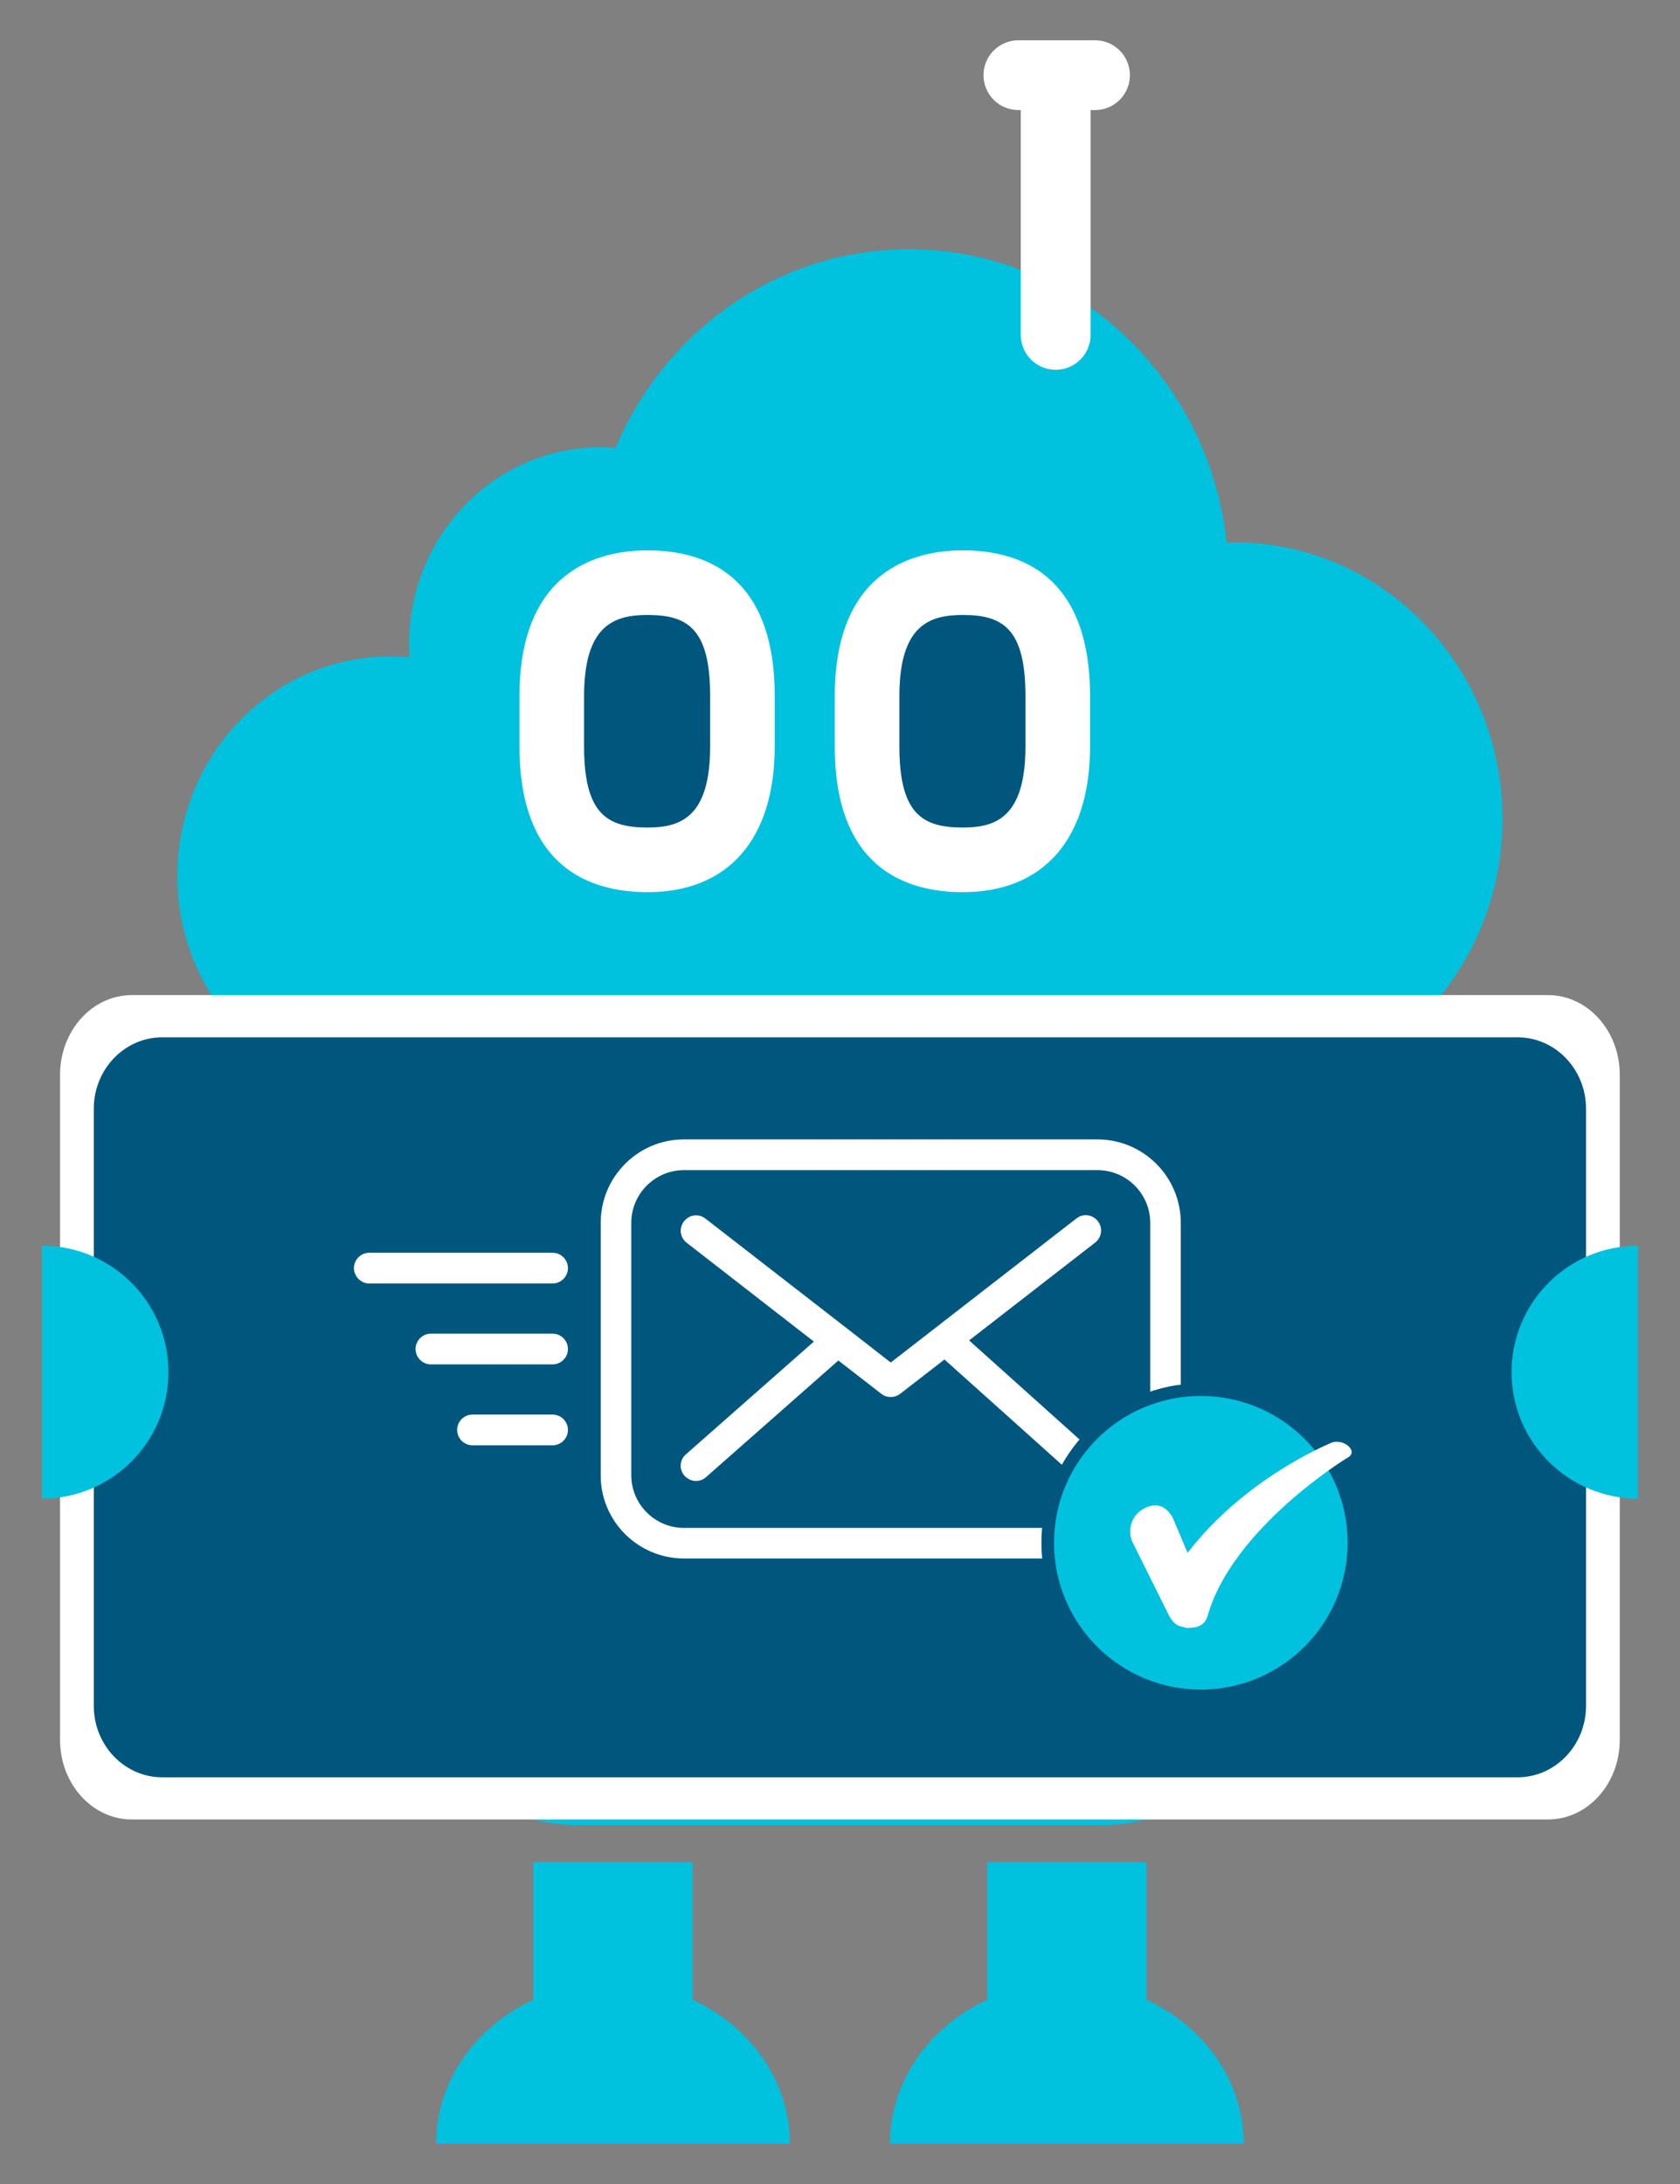 <?xml version="1.0" encoding="utf-8"?>
<!-- Generator: Adobe Illustrator 16.0.0, SVG Export Plug-In . SVG Version: 6.00 Build 0)  -->
<!DOCTYPE svg PUBLIC "-//W3C//DTD SVG 1.1//EN" "http://www.w3.org/Graphics/SVG/1.1/DTD/svg11.dtd">
<svg version="1.1" id="Layer_1" xmlns="http://www.w3.org/2000/svg" xmlns:xlink="http://www.w3.org/1999/xlink" x="0px" y="0px"
	 width="399.998px" height="520px" viewBox="-124.999 -160 399.998 520" enable-background="new -124.999 -160 399.998 520"
	 xml:space="preserve">
<rect x="-124.999" y="-160" width="399.998" height="520" fill="#808080" stroke="none"/>
<g>
	<g>
		<path id="XMLID_85_" fill="#00C1DE" d="M168.676-30.872c-0.549,0-1.072,0.082-1.615,0.092
			c-4.18-39.371-36.551-69.969-75.85-69.873c-31.23,0.082-57.991,19.563-69.66,47.332c-1.234-0.105-2.479-0.19-3.742-0.188
			c-25.15,0.062-45.472,21.136-45.414,47.057c0.002,1.018,0.09,1.992,0.155,2.984c-1.557-0.146-3.131-0.239-4.739-0.233
			C-60.2-3.628-82.841,19.838-82.773,48.708c0.08,28.877,22.842,52.228,50.839,52.16c2.643-0.016,196.874,0,200.938,0
			c35.281-0.088,63.809-29.647,63.725-66.022C232.648-1.543,203.965-30.953,168.676-30.872"/>
		<path id="XMLID_84_" fill="#00567D" d="M102.805,44.716c15.033,0,22.598-8.999,22.598-27.013V5.743
			c0-17.636-6.533-27.021-22.598-27.021C87.57-21.278,80-12.273,80,5.743v11.961C80,35.336,86.637,44.716,102.805,44.716"/>
		<path fill="#FFFFFF" d="M104.244,52.415c-13.9,0-30.49-6.033-30.49-34.706V5.743c0-30.199,19.107-34.708,30.49-34.708
			c13.832,0,30.295,6.027,30.295,34.708v11.966C134.539,39.755,123.5,52.415,104.244,52.415 M104.244-13.579
			c-7.834,0-15.105,2.337-15.105,19.321v11.966c0,16.152,5.549,19.321,15.105,19.321c7.754,0,14.912-2.342,14.912-19.321V5.743
			C119.156-10.424,113.695-13.579,104.244-13.579"/>
		<path id="XMLID_81_" fill="#00567D" d="M29.18,44.716c15.039,0,22.589-8.999,22.589-27.013V5.743
			c0-17.636-6.511-27.021-22.589-27.021c-15.232,0-22.793,9.005-22.793,27.021v11.961C6.389,35.336,13.011,44.716,29.18,44.716"/>
		<path fill="#FFFFFF" d="M29.18,52.415c-13.904,0-30.496-6.033-30.496-34.706V5.743c0-30.199,19.107-34.708,30.496-34.708
			c13.813,0,30.279,6.027,30.279,34.708v11.966C59.461,39.755,48.432,52.415,29.18,52.415 M29.18-13.579
			c-7.852,0-15.114,2.337-15.114,19.321v11.966c0,16.152,5.542,19.321,15.114,19.321c7.743,0,14.902-2.342,14.902-19.321V5.743
			C44.082-10.424,38.624-13.579,29.18-13.579"/>
		<path id="XMLID_78_" fill="#FFFFFF" d="M135.734-150.409h-18.26c-4.59,0-8.307,3.725-8.307,8.302c0,4.595,3.717,8.315,8.307,8.315
			h0.564v53.534c0,4.579,3.727,8.304,8.322,8.304c4.578,0,8.307-3.725,8.307-8.304v-53.534h1.066c4.58,0,8.291-3.72,8.291-8.315
			C144.025-146.684,140.314-150.409,135.734-150.409"/>
		<path id="XMLID_77_" fill="#00C1DE" d="M201.303,124.762c-15.229-9.445-32.885-14.604-50.816-14.789
			c-2.717-0.035-8.199-0.014-8.199-0.014h-5.307H12.979H7.563c0,0-5.372-0.021-8.092,0.014
			c-17.921,0.186-35.585,5.344-50.815,14.789c-46.18,28.619-59.828,86.43-36.512,131.398c4.902,9.453,17.386,11.854,25.662,5.148
			l0.018-0.01c6.193-5.02,8.289-13.75,4.61-20.842c-14.106-27.219-7.669-61.605,17.07-81.637c3.108-2.523,6.385-4.635,9.764-6.502
			c-0.018,0.482-0.063,0.949-0.063,1.42v77.041c0,24.176,19.601,43.779,43.778,43.779h124.002c24.176,0,43.791-19.604,43.791-43.779
			v-77.041c0-0.471-0.057-0.938-0.078-1.42c3.369,1.867,6.646,3.979,9.764,6.502c24.736,20.031,31.172,54.418,17.07,81.637
			c-3.674,7.092-1.592,15.822,4.623,20.842v0.01c8.279,6.705,20.764,4.305,25.672-5.148
			C261.123,211.191,247.484,153.381,201.303,124.762"/>
		<path id="XMLID_76_" fill="#00C1DE" d="M39.912,316.15v-32.771H1.988v32.771c-13.718,6.344-23.135,19.281-23.135,34.258H1.988
			h37.924h23.135C63.047,335.432,53.62,322.494,39.912,316.15"/>
		<path id="XMLID_75_" fill="#00C1DE" d="M147.969,316.15v-32.771h-37.914v32.771c-13.727,6.344-23.139,19.281-23.139,34.258h23.139
			h37.914h23.137C171.105,335.432,161.686,322.494,147.969,316.15"/>
	</g>
	<g>
		<path fill="#FFFFFF" d="M260.656,254.242c0,10.473-7.645,18.963-17.07,18.963H-93.631c-9.425,0-17.068-8.49-17.068-18.963V95.902
			c0-10.473,7.643-18.972,17.068-18.972h337.217c9.426,0,17.07,8.497,17.07,18.972V254.242z"/>
		<path fill="#00567D" d="M252.627,246.141c0,9.404-7.313,17.029-16.332,17.029H-86.341c-9.021,0-16.327-7.625-16.327-17.029
			V103.994c0-9.4,7.306-17.021,16.327-17.021h322.636c9.02,0,16.332,7.621,16.332,17.021V246.141L252.627,246.141z"/>
	</g>
	<path fill="#00C1DE" d="M-84.889,166.707c0,16.629-13.479,30.109-30.111,30.109v-60.219
		C-98.368,136.598-84.889,150.072-84.889,166.707z"/>
	<path fill="#00C1DE" d="M234.891,166.707c0-16.635,13.48-30.109,30.109-30.109v60.219
		C248.371,196.816,234.891,183.336,234.891,166.707z"/>
	<g>
		<path fill="#FFFFFF" d="M37.853,211.066h98.458c10.938,0,19.828-8.889,19.828-19.869V131.15c0-10.938-8.891-19.867-19.828-19.867
			H37.853c-10.938,0-19.825,8.889-19.825,19.867v60.088C17.987,202.178,26.916,211.066,37.853,211.066z M25.307,131.15
			c0-6.916,5.63-12.545,12.546-12.545h98.458c6.918,0,12.549,5.629,12.549,12.545v60.088c0,6.92-5.631,12.551-12.549,12.551H80.527
			H37.853c-6.916,0-12.546-5.631-12.546-12.551V131.15L25.307,131.15z"/>
		<path fill="#FFFFFF" d="M37.975,191.361c0.724,0.803,1.729,1.244,2.735,1.244c0.844,0,1.729-0.279,2.413-0.926l31.488-27.75
			l10.22,7.924c0.643,0.521,1.445,0.766,2.25,0.766s1.566-0.244,2.254-0.766l10.537-8.164l31.17,27.951
			c0.68,0.646,1.566,0.926,2.412,0.926c1.006,0,2.01-0.402,2.732-1.205c1.328-1.49,1.205-3.82-0.279-5.15l-30.164-27.064
			l30.004-23.291c1.604-1.242,1.889-3.535,0.641-5.104c-1.244-1.613-3.535-1.891-5.105-0.645l-44.201,34.305l-10.373-8.084l0,0
			l-33.746-26.184c-1.609-1.244-3.861-0.965-5.11,0.648c-1.246,1.607-0.964,3.861,0.645,5.107l30.283,23.525l-30.445,26.826
			C36.77,187.58,36.648,189.871,37.975,191.361z"/>
		<path fill="#FFFFFF" d="M6.565,164.855c2.01,0,3.66-1.648,3.66-3.66c0-2.008-1.65-3.662-3.66-3.662h-28.958
			c-2.012,0-3.66,1.654-3.66,3.662c0,2.012,1.648,3.66,3.66,3.66H6.565z"/>
		<path fill="#FFFFFF" d="M-37.072,145.592H6.565c2.01,0,3.66-1.648,3.66-3.66c0-2.01-1.65-3.662-3.66-3.662h-43.637
			c-2.011,0-3.66,1.652-3.66,3.662C-40.692,143.943-39.083,145.592-37.072,145.592z"/>
		<path fill="#FFFFFF" d="M10.225,180.459c0-2.01-1.65-3.66-3.66-3.66h-19.063c-2.013,0-3.661,1.65-3.661,3.66
			c0,2.012,1.648,3.662,3.661,3.662H6.565C8.575,184.121,10.225,182.471,10.225,180.459z"/>
	</g>
	<g>
		<g>
			<path fill="#00C1DE" d="M160.914,243.777c-20.102,0-36.455-16.354-36.455-36.455s16.354-36.455,36.455-36.455
				c20.101,0,36.453,16.354,36.453,36.455S181.015,243.777,160.914,243.777z"/>
			<path fill="#00567D" d="M160.914,172.367c19.303,0,34.953,15.65,34.953,34.955s-15.65,34.955-34.953,34.955
				c-19.307,0-34.955-15.65-34.955-34.955S141.607,172.367,160.914,172.367 M160.914,169.367c-20.929,0-37.955,17.026-37.955,37.955
				s17.026,37.955,37.955,37.955c20.928,0,37.953-17.026,37.953-37.955S181.842,169.367,160.914,169.367L160.914,169.367z"/>
		</g>
		<path fill="#FFFFFF" d="M156.717,227.373c-1.789-0.313-2.51-1.182-3.422-2.789l-8.408-16.947
			c-1.668-2.949-0.635-6.689,2.311-8.361c2.945-1.674,5.348-0.873,7.018,2.072l3.545,8.381
			c13.564-17.664,33.119-25.688,33.928-26.09c3.039-1.502,7.092,1.986,4.057,3.49c-0.188,0.092-27.279,16.717-33.209,37.566
			c-0.721,2.531-2.777,2.924-4.961,2.902C157.24,227.594,157.041,227.432,156.717,227.373z"/>
	</g>
</g>
</svg>
